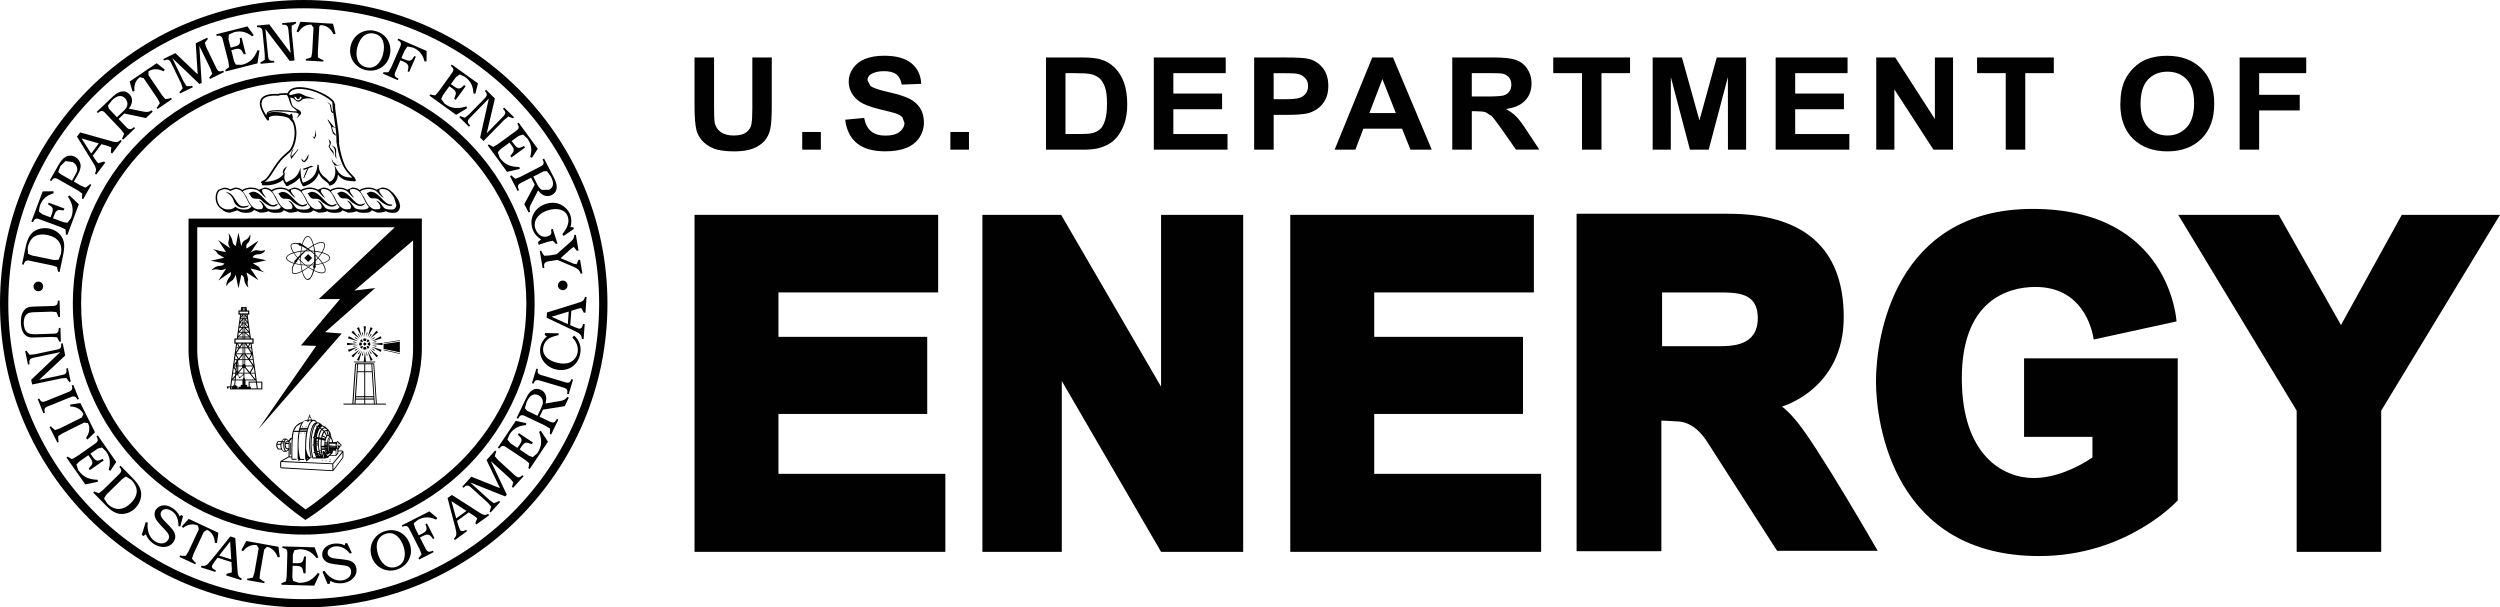 <svg id="Layer_1" data-name="Layer 1" xmlns="http://www.w3.org/2000/svg" viewBox="282.91 375.48 1354.18 329.03">   <defs>     <style>       .cls-1 {         fill:none;       }        .cls-2 {         fill: #010101;       }     </style>   </defs>   <g>     <path class="cls-1" d="M610.17,540.01c0,89.86-72.86,162.73-162.75,162.73s-162.74-72.87-162.74-162.73,72.86-162.73,162.74-162.73,162.75,72.85,162.75,162.73"></path>     <polygon class="cls-2" points="659.12 491.86 791.08 491.86 791.08 533.88 704.58 533.88 704.58 557.94 785.16 557.94 785.16 599.7 704.58 599.7 704.58 632.14 794.98 632.14 794.98 674.4 659.12 674.4 659.12 491.86"></polygon>     <polygon class="cls-2" points="815.05 491.86 857.7 491.86 911.83 584.93 911.83 491.86 956.31 491.86 956.31 674.4 911.83 674.4 858.06 581.87 858.06 674.4 815.05 674.4 815.05 491.86"></polygon>     <polygon class="cls-2" points="981.81 491.86 1113.76 491.86 1113.76 533.88 1027.29 533.88 1027.29 557.94 1107.87 557.94 1107.87 599.7 1027.29 599.7 1027.29 632.14 1117.69 632.14 1117.69 674.4 981.81 674.4 981.81 491.86"></polygon>     <polygon class="cls-2" points="1462.8 491.86 1517.24 491.86 1550.95 551.55 1583.89 491.86 1637.09 491.86 1572.74 597.92 1572.74 674.4 1526.95 674.4 1526.95 597.92 1462.8 491.86"></polygon>     <path class="cls-2" d="M1379.29,569.56v42.57h37.03v11.14s-15.38,11.15-31.79,11.15-38.96-12.12-38.96-54.05,24.59-49.46,39.94-49.46c28.5,0,31.47,28.48,31.47,28.48l44.89-9.81s-3.27-60.94-77.96-60.94-84.84,69.47-84.84,93.37,10.14,94.67,88.44,94.67c47.8,0,75.02-30.15,75.02-30.15v-76.97h-83.23Z"></path>     <path class="cls-2" d="M1213.18,563.01h-29.97v-29.11h30.82c9.71,0,21.03,0,21.03,13.77,0,15.34-13.89,15.34-21.88,15.34M1275.44,632.54c-13.63-21.98-17.94-27.5-22.22-32.16-2.51-2.74-5.05-4.7-5.05-4.7,0,0,33.44-9.32,33.44-48.38s-23.62-56.03-62.43-56.03h-82.27v182.79h45.92v-70.75s6.87.24,9.58.49c2.73.24,9.1,1.47,15.27,11.05,6.11,9.59,37.82,58.97,37.82,58.97h54.51s-14.44-24.97-24.58-41.28"></path>     <path class="cls-2" d="M659.12,406.61h10.58v27.12c0,4.29.11,7.08.38,8.34.46,2.06,1.53,3.71,3.24,4.94,1.72,1.25,4.04,1.87,7.04,1.87s5.29-.59,6.82-1.76c1.53-1.17,2.43-2.6,2.76-4.31.3-1.7.49-4.55.49-8.51v-27.69h10.53v26.29c0,5.98-.3,10.23-.87,12.74-.58,2.44-1.61,4.54-3.14,6.24-1.56,1.71-3.6,3.08-6.16,4.07-2.62,1-5.97,1.53-10.12,1.53-5.02,0-8.81-.57-11.4-1.66-2.59-1.11-4.61-2.54-6.14-4.3-1.5-1.77-2.51-3.61-2.97-5.53-.68-2.88-1.04-7.1-1.04-12.71v-26.67Z"></path>     <rect class="cls-2" x="717.45" y="446.96" width="10.09" height="9.59"></rect>     <path class="cls-2" d="M740.69,440.33l10.31-.98c.63,3.29,1.91,5.71,3.77,7.26,1.91,1.55,4.5,2.33,7.72,2.33,3.41,0,6-.69,7.74-2.06,1.72-1.39,2.59-3.01,2.59-4.83l-1.12-3.03c-.71-.81-1.96-1.57-3.79-2.17-1.26-.4-4.07-1.14-8.48-2.18-5.67-1.35-9.63-2.98-11.95-4.95-3.22-2.77-4.85-6.12-4.85-10.08,0-2.55.79-4.92,2.29-7.13,1.53-2.24,3.71-3.93,6.54-5.09,2.84-1.16,6.3-1.75,10.34-1.75,6.6,0,11.53,1.38,14.89,4.15,3.3,2.79,5.05,6.46,5.21,11.08l-10.55.4c-.46-2.6-1.45-4.43-2.92-5.58-1.5-1.12-3.76-1.69-6.74-1.69s-5.48.6-7.22,1.81c-1.12.78-1.66,1.82-1.66,3.11l1.55,3.04c1.34,1.08,4.58,2.21,9.74,3.36,5.12,1.16,8.94,2.35,11.4,3.59,2.45,1.23,4.39,2.93,5.81,5.09,1.36,2.15,2.07,4.79,2.07,7.96,0,2.86-.85,5.55-2.48,8.06-1.69,2.49-4.06,4.36-7.11,5.57-3.06,1.23-6.84,1.83-11.43,1.83-6.63,0-11.72-1.47-15.3-4.39-3.54-2.92-5.67-7.16-6.35-12.75"></path>     <rect class="cls-2" x="797.7" y="446.96" width="10.07" height="9.59"></rect>     <path class="cls-2" d="M860.05,415.11v32.97h7.93c3,0,5.13-.16,6.41-.46,1.74-.4,3.16-1.1,4.31-2.09,1.12-.97,2.04-2.56,2.75-4.8.74-2.24,1.09-5.26,1.09-9.14s-.36-6.81-1.09-8.86c-.71-2.05-1.69-3.65-2.97-4.83-1.31-1.14-2.95-1.91-4.93-2.31-1.47-.33-4.39-.48-8.73-.48h-4.77ZM849.49,406.61h19.36c4.39,0,7.72.33,9.98.95,3.08.88,5.73,2.41,7.94,4.63,2.15,2.19,3.84,4.86,4.99,8.07,1.15,3.19,1.74,7.13,1.74,11.79,0,4.1-.57,7.65-1.63,10.64-1.31,3.64-3.19,6.59-5.62,8.83-1.85,1.68-4.31,3.05-7.47,4-2.32.69-5.43,1.04-9.35,1.04h-19.94v-49.94Z"></path>     <polygon class="cls-2" points="907.9 456.54 907.9 406.61 946.85 406.61 946.85 415.1 918.48 415.1 918.48 426.15 944.88 426.15 944.88 434.65 918.48 434.65 918.48 448.08 947.82 448.08 947.82 456.54 907.9 456.54"></polygon>     <path class="cls-2" d="M972.81,415.11v14.11h5.83c4.14,0,6.96-.24,8.34-.78,1.39-.51,2.51-1.32,3.3-2.41.78-1.12,1.19-2.41,1.19-3.91,0-1.8-.53-3.31-1.69-4.48-1.11-1.16-2.53-1.91-4.25-2.19-1.25-.24-3.79-.33-7.61-.33h-5.12ZM962.25,456.56v-49.94h16.99c6.44,0,10.64.26,12.61.76,2.97.74,5.5,2.36,7.55,4.87,2.01,2.5,3.02,5.76,3.02,9.73,0,3.06-.56,5.66-1.74,7.72-1.17,2.1-2.68,3.75-4.48,4.93-1.8,1.19-3.62,1.96-5.51,2.36-2.5.46-6.18.71-10.96.71h-6.91v18.86h-10.56Z"></path>     <path class="cls-2" d="M1038.99,436.71l-7.28-18.41-7.04,18.41h14.31ZM1058.46,456.54h-11.54l-4.55-11.35h-20.97l-4.31,11.35h-11.24l20.37-49.94h11.24l21,49.94Z"></path>     <path class="cls-2" d="M1080.14,427.75h7.84c5.1,0,8.27-.21,9.55-.62,1.28-.4,2.24-1.1,2.95-2.1.76-1.01,1.08-2.26,1.08-3.74,0-1.69-.49-3.04-1.42-4.07-.96-1.04-2.27-1.69-3.97-1.96-.9-.11-3.47-.17-7.75-.17h-8.28v12.65ZM1069.56,456.54v-49.94h22.32c5.6,0,9.65.44,12.26,1.36,2.5.89,4.55,2.5,6.08,4.79,1.52,2.31,2.28,4.91,2.28,7.86,0,3.77-1.14,6.86-3.46,9.32-2.31,2.44-5.76,3.95-10.37,4.59,2.27,1.29,4.17,2.67,5.65,4.2,1.48,1.5,3.49,4.2,6,8.1l6.41,9.71h-12.65l-7.61-10.89c-2.73-3.85-4.6-6.3-5.59-7.3l-3.24-2.06c-1.1-.36-2.89-.55-5.34-.55h-2.15v20.81h-10.58Z"></path>     <polygon class="cls-2" points="1139.83 456.54 1139.83 415.1 1124.26 415.1 1124.26 406.61 1165.87 406.61 1165.87 415.1 1150.38 415.1 1150.38 456.54 1139.83 456.54"></polygon>     <polygon class="cls-2" points="1178.11 456.54 1178.11 406.61 1193.96 406.61 1203.45 440.69 1212.83 406.61 1228.73 406.61 1228.73 456.54 1218.89 456.54 1218.86 417.25 1208.47 456.54 1198.3 456.54 1187.96 417.25 1187.93 456.54 1178.11 456.54"></polygon>     <polygon class="cls-2" points="1244.74 456.54 1244.74 406.61 1283.68 406.61 1283.68 415.1 1255.31 415.1 1255.31 426.15 1281.71 426.15 1281.71 434.65 1255.31 434.65 1255.31 448.08 1284.65 448.08 1284.65 456.54 1244.74 456.54"></polygon>     <polygon class="cls-2" points="1299.22 456.54 1299.22 406.61 1309.5 406.61 1330.99 439.97 1330.99 406.61 1340.81 406.61 1340.81 456.54 1330.2 456.54 1309.05 423.94 1309.05 456.54 1299.22 456.54"></polygon>     <polygon class="cls-2" points="1369.36 456.54 1369.36 415.1 1353.84 415.1 1353.84 406.61 1395.4 406.61 1395.4 415.1 1379.94 415.1 1379.94 456.54 1369.36 456.54"></polygon>     <path class="cls-2" d="M1442.39,431.54c0,5.69,1.34,10,4.1,12.94,2.76,2.92,6.21,4.39,10.45,4.39s7.66-1.45,10.39-4.36c2.7-2.9,4.07-7.27,4.07-13.1s-1.34-10.03-3.99-12.87c-2.62-2.82-6.11-4.23-10.46-4.23s-7.86,1.41-10.55,4.29c-2.68,2.87-3.99,7.17-3.99,12.95M1431.45,431.89c0-5.11.79-9.39,2.38-12.84,1.2-2.56,2.83-4.85,4.9-6.87,2.07-2.03,4.31-3.53,6.76-4.53,3.24-1.31,7.04-1.96,11.31-1.96,7.7,0,13.92,2.31,18.53,6.89,4.63,4.55,6.97,10.9,6.97,19.07s-2.31,14.39-6.9,18.98c-4.64,4.55-10.78,6.84-18.49,6.84s-13.96-2.29-18.61-6.83c-4.58-4.54-6.87-10.77-6.87-18.75"></path>     <polygon class="cls-2" points="1496.06 456.54 1496.06 406.61 1532.13 406.61 1532.13 415.1 1506.63 415.1 1506.63 426.84 1528.61 426.84 1528.61 435.3 1506.63 435.3 1506.63 456.54 1496.06 456.54"></polygon>     <path class="cls-1" d="M571.26,540.01c0,68.38-55.44,123.81-123.83,123.81s-123.8-55.43-123.8-123.81,55.41-123.82,123.8-123.82,123.83,55.44,123.83,123.82"></path>     <path class="cls-1" d="M386.81,495.64v69.46c0,45.12,57.48,86.95,59.94,88.72l1.61,1.17,1.72-1.11c2.43-1.57,59.56-39.41,59.56-89.69v-68.58c-3.41,0-119.41.04-122.82.04"></path>     <path class="cls-1" d="M438.92,426.1l-.11.19h-.22c-3.73-.02-4.5.18-4.77.36l-.08.07-.43-.03c-1.77-.05-7.18-.28-8.87,2.77-.87,1.64-.54,4,1.07,7,.54,1.2,1.34,2.52,2.34,3.95l.27.08.16-.25-.05-.8.08-.55.03-.21.27-.11.57-.26c1.5-1.07,7.77-.55,10.36.85l2.21,2.62c.74,1.59,1.09,3.49,1.09,5.55,0,4.39-1.64,8.57-3.11,9.94l-1.72,1.55c-2.21,1.9-3.63,3.16-6.71,7.89l-.65,1c-2.81,4.38-3.33,5.18-5.95,6.33l-.14.24.22.27h.76l-.41.65-.11.08.24.25c4.5.2,8.18-.79,10.69-2.89l.38-.31.74,1.81,1.12,1.77.33.02,1.64-.87c1.74-.84,3.38-1.76,4.72-3.6l.46-.69.14.84c.27,1.45.65,2.59,1.17,3.4h-.08l.57,1.02.27.08c2.92-1,6.41-2.67,7.83-6.98l.27-.78.54,1.04c.93,2.18,2.62,3.4,3.71,4.21l1.07.85-.08-.02.3.3.3.5.14.38.22.05c3.08-.82,3.73-3.89,3.84-5.63l.08-.93.57.75c2.32,3.07,5.04,3.24,7.69,3.4l1.17.1.25-.15h.03l-.11-.37-.33-.3-.03-.05.03-.23-.19-.38-2.56-2.73c-.63-.66-1.58-1.69-2.62-3.65-1.47-3.06-2.56-7.16-3.33-12.13v-1.15c0-3.65-.68-8.09-1.28-12.01-.46-3-.9-5.71-.9-7.29l.05-.78-.41-.88c-.25-1.84-7.5-6.64-14.89-7.88-5.4-.91-8.61-.02-9.87,2.74"></path>     <path class="cls-1" d="M487.05,478.5l-.19.14-.22-.12c-1.09-.74-2.51-1.1-4.31-1.1-1.69,0-3.49.64-4.42,1.26l-.22.18-.19-.21c-1.07-.84-2.21-1.23-3.63-1.23l-2.7,1.09-.22.14-.19-.12c-1.12-.74-2.54-1.1-4.36-1.1-1.64,0-3.46.64-4.39,1.26l-.22.15-.22-.19c-1.04-.84-2.21-1.23-3.57-1.23l-2.76,1.09-.19.14-.16-.12c-1.15-.74-2.56-1.1-4.36-1.1-1.66,0-3.49.64-4.42,1.26l-.22.15-.19-.19c-1.06-.84-2.24-1.23-3.6-1.23l-2.75,1.09-.19.14-.19-.12c-1.12-.74-2.54-1.1-4.34-1.1-1.66,0-3.49.64-4.42,1.26l-.24.15-.16-.19c-1.04-.84-2.21-1.23-3.6-1.23l-2.73,1.09-.22.14-.22-.12c-1.09-.74-2.51-1.1-4.31-1.1s-3.46.64-4.36,1.23l-.22.17-.22-.19c-1.01-.82-2.18-1.21-3.57-1.21l-2.51.88-.19.14-.22-.11c-.85-.53-1.88-.82-3.22-.86l-2.75,1.02c-.9.9-1.42,2.29-1.42,4,0,2.56,1.01,4.66,2.92,5.88,1.23,1.29,2.86,1.97,4.58,1.97l3.76-1.17.22-.18.22.14c1.15.78,2.24,1.26,4.28,1.28,2.7.05,3.6-.69,4.23-1.42l.25-.24.27.23,2.87,1.31c1.34.1,3.52-.16,4.47-.72l.19-.11.19.12c1.04.71,2.4.83,4.09.83,2.57.03,3.14-.45,3.76-1.24l.22-.28.27.23,2.67,1.17c1.36.1,3.54-.16,4.5-.72l.19-.11.19.12c1.06.71,2.4.83,4.09.83,2.56.03,3.16-.47,3.76-1.24l.19-.28.3.23,2.7,1.17c1.34.1,3.52-.16,4.47-.72l.19-.11.19.12c1.06.71,2.4.83,4.09.83,2.56.03,3.11-.45,3.76-1.24l.22-.28.27.23,2.7,1.17c1.34.1,3.52-.16,4.5-.72l.16-.11.19.12c1.01.71,2.37.83,4.09.83,2.57.03,3.14-.47,3.76-1.24l.22-.28.27.23,2.67,1.17c1.36.1,3.54-.16,4.5-.72l.19-.11.19.12c1.04.69,2.4.83,4.09.83,2.1.03,2.7-1.36,3.03-2.57.33-1.38-.65-3.65-1.28-4.55l-.57-.79-2.78-3.05c-1.34-1.41-2.84-2.02-4.8-2.02l-2.73,1.09"></path>     <path class="cls-1" d="M441.35,433.3c-1.8-3.69-1.45-4.07-2.59-7.21l-.08.2h-.25c-3.73-.04-4.5.18-4.74.34l-.14.07h-.41c-1.8-.07-7.14-.31-8.86,2.74-.87,1.65-.52,4.01,1.07,7,.57,1.21,1.34,2.54,2.34,3.97l.27.08.19-.26-.06-.81.08-.53.03-.21.24-.11.57-.26c1.53-1.07,8.89-.4,11.48,1,3.3,1.58,7.91-2.65.85-6.01"></path>     <polyline class="cls-1" points="446.5 428.25 444.38 430.03 442.19 428.25 444.38 426.49 446.5 428.25"></polyline>     <path class="cls-2" d="M447.43,700.02c-88.24,0-160.02-71.79-160.02-160.02s71.77-160.03,160.02-160.03,160.02,71.77,160.02,160.03-71.77,160.02-160.02,160.02M447.43,375.48c-90.83,0-164.52,73.66-164.52,164.52s73.68,164.51,164.52,164.51,164.52-73.67,164.52-164.51-73.66-164.52-164.52-164.52"></path>     <path class="cls-2" d="M447.43,660.57c-66.46,0-120.58-54.1-120.58-120.58s54.13-120.59,120.58-120.59,120.59,54.09,120.59,120.59-54.1,120.58-120.59,120.58M447.43,414.94c-69.07,0-125.06,55.99-125.06,125.05s55.98,125.06,125.06,125.06,125.06-55.99,125.06-125.06-55.98-125.05-125.06-125.05"></path>     <polyline class="cls-2" points="440.42 615.23 440.37 615.23 440.15 615.44 440.15 621.59 440.37 621.8 440.42 621.8 440.64 621.59 440.64 615.44 440.42 615.23"></polyline>     <path class="cls-2" d="M434.81,616.41l.05.97.22,1.09h-1.25l-.58-.9-.19-1.16h1.75ZM433.71,614.83h1.36l-.22,1.04h-1.75l.6-1.04M435.4,615.66h1.01l-.05.86c0,2.21.85,3.16.85,3.16h-.74c-.22,0-1.14-.83-1.14-2.92l.08-1.1M435.59,614.83h1.01l-.08.34h-1.01l.08-.34ZM436.39,613.67l.79-.08-.25.36-.14.37h-.98l.57-.64M438.08,613.56l.9.97-.96-.02c-.19,0-.87.38-.87,2.16s.76,1.99.95,1.99h.88l-.88,1.01c-.41,0-1.23-1.04-1.23-3s.73-3.12,1.2-3.12M439.27,615.05v.38h-1.47l.33-.38h1.14ZM438.1,618.21l-.46-1.5.06-.76h1.58v2.26h-1.17ZM439.33,623.23h1.44l.03.79.24.52h2.48l.03-.55h-2.29v-5.47c0-5.78.71-9.08.71-9.08h2.7s-.54,2.08-.54,6.67v7.96l.43.52v.74l.87-.72h2.24v-.53h-1.99s-1.07-1.86-1.07-7.96c0-3.73.6-6.71.6-6.71h3.6s-.65,2.33-.65,9.33c0,5.66.11,5.71.11,5.71h.46v1.11l2.62-2.12.41-.12s-.9-3.11-.9-6.83c0-9.53,2.84-11.5,2.84-11.5,0,0-2.46,2.97-2.54,10.48-.08,4.99,1.01,8.36,1.01,8.36h6.52l1.99-.4.71-1.01v.02h3.46l.24-.12,1.07-1.29v-1.05h2.23l-5.34,6.48-27.24-1.24,3.52-1.98ZM439.79,614.52l1.17-1.45s-.19,1.59-.19,9.65h-.98v-8.21ZM443.53,606.46l2.62-1.76s-.41.65-.85,2.01c-.41,1.3-.57,2.11-.57,2.11h-2.56l1.36-2.36M448.41,603.4h1.01l-.03.57.49.12.19-.38.3-.35h1.12l-1.2,1.59-.9,2.29h-3.71c.82-2.66,1.85-3.84,2.73-3.84M450.29,601.16l.49.87.39-.3.11.57v.52l-.52-.11-.52.19h-.27l.33-1.74M450.84,600.35l.16.65-.16.68-.19-.68.19-.65M445.52,608.01l.05-.24h3.74l-.08.29-3.71-.05ZM449.09,608.57l-.08.31h-3.71l.08-.31h3.71ZM449.67,623.83l-.25.24-.24-.24.24-.26.25.26M452.91,603.4l1.47.89c-3.27,0-4.01,8.25-4.01,12.92,0,2.57.85,6.04.85,6.04,0,0-.79.11-1.47-1.16-.65-1.26-1.06-3.57-1.06-3.59,0-12.42,2.89-15.1,4.23-15.1M455.04,604.78l.87.26-1.12,1.17-.35-.16-.27.08-.03.05.11.3.27.15c-.57,1.04-1.23,2.67-1.58,5.22h-.03l-.54.54.46.52-.14,2.82v.53h-.33l-.22.21v.07l.22.23h.35c.05,1.51.22,2.7.44,3.57l-.3.05-.16.24v.05l.24.19.33-.07c.44,1.48.88,2.48.88,2.48h-1.56s-.92-3.05-.92-6.91c0-8.66,2.53-11.6,3.38-11.6M455.2,606.97l.24-.27.25.27-.25.24-.24-.24M456.89,608.01c-.65.77-1.31,2.08-1.61,4.29l-.76-.14c.33-2.15.98-3.63,1.61-4.55l.76.4ZM457.44,606.4l1.09.5-1.28.71-.79-.45.98-.75M460.14,608.14l-1.61.61-.9-.74,1.09-.59,1.42.72M460.98,609.38l.08,1.83-.24-.1v-.11l-.57-2.17.74.55M461.25,612.06l-.79,1.19-.35,1.84h-.95c0-1.46,1.01-3.57,1.34-3.57l.76.54M461.53,612.35l.22.12s-1.04,1.14-1.04,4.01c0,3.14.93,4.05.93,4.05,0,0-1.15-.65-1.15-4.07s1.04-4.12,1.04-4.12M461.88,611.94l-.3-.3-.05-1.15.35,1.45M462.1,612.78l.41,1.01.27,1.19h-1.5c0-1.42.82-2.2.82-2.2M464.75,615.83l-.08.65.05.3-3.44-.27.11-.71,3.35.03ZM461.47,617.18l-.16-.33,3.41-.05.03.38h-3.27ZM461.66,617.71h3.19v.08h-3.19v-.08ZM462.92,621.13l.27-.79.03-.75h1.55v2.47h-3.05l1.2-.93ZM457.22,621.69l.08.24-.63.18-.08-.27.63-.14ZM456.98,620.88l.13.41-.65.14-.11-.42.63-.14ZM456.07,620.02l.71-.19.11.63-.68.15-.14-.59M456.05,621.97l.11.24-.46.14-.14-.26.49-.12ZM455.8,621.13l.11.43-.54.14-.16-.43.6-.14ZM456.7,613.68h0l-.16,3.21.16,2.53-.71.19c-.22-1.05-.41-2.69-.41-3.94l.11-2.17,1.01.19ZM456.86,612.57l-1.01-.18c.3-1.88.85-3.19,1.45-3.98l.87.72c-.68.85-1.07,2.12-1.31,3.45M458.55,616.41v.52h-1.53v-.03l.19-3.09,1.53.26-.19,2.35M457.11,618.01l-.05-.3h1.55l.03.3h-1.53ZM458.69,618.47l.05.29h-1.58l-.03-.29h1.55ZM459.05,612.99l-1.64-.28.19-.81,1.56.85-.11.24M459.1,615.57h1.01v.21h-1.01v-.21ZM459.05,616.33h1.01v.22h-1.01v-.22ZM460.03,621.02l-.6-1.19-.22-1.35.11.02.16.97.54,1.54M459.1,617.63h1.01v.17h-1.01v-.17ZM458.94,609.21l.77-.4.6,2.25-.33.19-1.04-2.05ZM459.65,611.72h0s-.3.52-.3.52l-1.61-.89.79-1.73,1.12,2.1ZM455.56,620.16l.14.59-.63.14-.16-.53.65-.19ZM454.85,619.92c-.22-.79-.38-1.84-.44-3.14h.71l.38,2.96-.65.17ZM454.6,621.93l.27.22-.27.27-.24-.27.24-.22M455.09,616.28h-.74v-.48h.71l.03.48M454.36,614.26l.05-1,.74.15-.06.85h-.74ZM455.09,614.75l-.03.56h-.71v-.56h.74ZM454.08,620.02l.27.29-.27.24-.24-.24.24-.29M453.78,616.52l-.27.27-.25-.27.25-.24.27.24M453.73,612.75l-.27-.27.27-.23.22.23-.22.27M457.95,621.38c.33,1.26.57,1.92.57,1.92h-.33s-.65-1.86-.98-4.07h1.58c.35,1.61.92,2.5,1.44,2.5l1.28-.76.22.07.35-.12-1.66,1.64-1.88-2.66h-.9l.3,1.48M465.07,618.47l.6.43v1.98l-.6.67v-3.08ZM465.81,614.87l.24.18.03.45,1.5,1.1-.08.24h-1.28l-.19-1.01-.35,1.23.49,1.06-.27.31-.73-1.71.65-1.86M468.45,623.18l-4.91,6.59-.14-2.96,5.04-6.07v2.44ZM435.21,628.59v-2.86l27.7,1.19.11,3.3-27.81-1.62ZM433.82,618.97h1.39l1.28,1.2h1.58l1.15-.9v3.42l-4.26,2.46-.3.65v2.85l.6.5,27.79,1.53.57-.31,5.21-6.94.11-.53v-2.88l-.6-.5h-2.15v-.62l.33-.26.22-.59,1.31-1.48-1.36-1.42-.87-.78-.77.57h-1.72l-.33-1.37-.57-1.24-.54-2.46-.98-1.59-1.61-1.57-1.8-.83-.63-.74-.49-.34-.87-.5h-.55l-1.61-1.43h-1.56l-1.14-3.08-1.2,3.14h-.95l-1.94,1.17s-1.8.46-3.11,1.74c-1.96,1.91-2.45,5.06-2.45,6.64l-1.04.55-.65,1.04-1.28-1h-1.47l-1.34,1.34h-1.61c-.3,0-1.09.79-1.09,2.22s.87,2.36,1.31,2.36"></path>     <polyline class="cls-2" points="445.93 609.85 445.68 610.1 445.93 610.37 446.2 610.1 445.93 609.85"></polyline>     <polyline class="cls-2" points="448.14 610.06 447.87 609.8 447.62 610.06 447.87 610.32 448.14 610.06"></polyline>     <polyline class="cls-2" points="448.71 606.85 448.99 606.58 448.71 606.36 448.46 606.58 448.71 606.85"></polyline>     <polyline class="cls-2" points="446.72 606.91 446.96 606.64 446.72 606.39 446.45 606.64 446.72 606.91"></polyline>     <polyline class="cls-2" points="462.4 625.5 461.55 625.31 460.71 625.5 461.55 625.64 462.4 625.5"></polyline>     <polyline class="cls-2" points="461.77 624.76 462.18 624.58 461.77 624.43 461.31 624.58 461.77 624.76"></polyline>     <polyline class="cls-2" points="459.48 625.35 459.86 625.19 459.48 625.02 459.05 625.19 459.48 625.35"></polyline>     <polyline class="cls-2" points="457.49 625.16 457.93 625.02 457.49 624.84 457.06 625.02 457.49 625.16"></polyline>     <path class="cls-2" d="M424.44,585.86h-1.91l-.41-3.12h2.32v3.12ZM418.82,585.86v-.75l-.16-.15h-.52v-2.22h3.41l.44,3.12h-3.16ZM417.57,584.96h-.79v-.81l-.16-.19h-.73v-2.43h5.48l.08.66h-3.87v2.77ZM415.28,579.9v-2.08h2.78l2.65,3.24h-4.96l-.46-1.16ZM414.76,572.77v-2.24h.55v2.24l-.25-.04-.3.04M414.82,577.37h-2.57l2.26-2.67.3.11v2.56ZM414.82,577.97l-1.58,1.54-1.12.03-.16-1.72h2.87v.15ZM414.82,579.9l-.49,1.16h-3.76l.19-1.91.65-.79,1.2,2.07,1.91-1.67.3-.16v1.31ZM414.22,583.95h-.73l-.19.19v.81h-1.06l-.16.15v.75h-.46v-1.19h-.71v-.5h-.6l.22-2.64h3.71v2.43ZM408.73,580.65l.41-2.82h1.18l-.08,1.08-1.5,1.74ZM410.04,581.06h-.96l1.07-1.24-.11,1.24ZM409.77,584.16h-.57v.5h-.68v.1h-.35l.46-3.24h1.39l-.25,2.64ZM408.52,585.86h-.49l.05-.54h.44v.54ZM409.55,574.7l.9,1.55-.08,1.13h-1.17l.35-2.67ZM410.67,573.94l-.14,1.35-.76-1.35h.9ZM410.81,572.37l-.11,1.12h-.76l.88-1.12ZM410.12,570.53h.85l-.08.82-1.04,1.33.27-2.15ZM411.24,573.49l.14-1.86.03-.04.08,1.33v.56h-.25ZM411,576.06l.19-2.12h.27l-.05,2.82-.41-.71ZM410.89,577.37v-.38l.22.38h-.22ZM411.19,577.82l-.38.4.03-.4h.35ZM410.51,567.9l1.28,2.16h-1.58l.3-2.16ZM411.02,564.11h1.06l-1.31,1.99.25-1.99ZM413.1,563.65l1.2-1.81v1.81h-1.2ZM411.9,561.65h1.83l-1.09,1.62-.73-1.62ZM412.2,563.65h-1.12l.3-1.91.82,1.91ZM410.89,566.92l1.91-2.81h1.5v2.81h-3.41ZM412.58,570.07l1.72-2.21v2.21h-1.72ZM410.86,567.39h3.08l-1.74,2.27-1.34-2.27ZM414.16,574.34l-2.21,2.57.08-2.96h1.96l.16.4M414.02,573.49h-1.99l.03-.88-.22-1.58.38-.51h2.07v2.48l-.27.48M410.51,559.44h9.11v1.55h-9.11v-1.55ZM411.84,558.26h2.45v.53h-2.54l.08-.53ZM414.3,556.04v1.74h-2.1l2.1-1.74ZM412.2,555.7h1.83l-2.07,1.76.25-1.76ZM414.3,553.46v1.76h-1.61l1.61-1.76ZM412.58,553.05h1.47l-1.77,1.95.3-1.95ZM414.3,551.15v1.44h-1.14l1.14-1.44ZM412.88,550.67h1.25l-1.5,1.81.25-1.81ZM413.37,547.05l.19-1.14h.57l-.76,1.14ZM413.37,547.87l.93-1.39v1.39h-.93ZM413.04,549.7l.19-1.36h.87l-1.06,1.36ZM414.3,548.81v1.39h-1.06l1.06-1.39ZM414.76,545.91h.55v1.98h-.55v-1.98ZM414.76,548.34h.55v1.86h-.55v-1.86ZM414.76,550.67h.55v1.92h-.55v-1.92ZM414.76,553.05h.55v2.15h-.55v-2.15ZM415.31,558.79h-.55v-.53h.55v.53ZM414.76,555.7h.55v2.09h-.55v-2.09ZM412.72,544.31h4.55v.94h-4.55v-.94ZM414.3,543.18v.46h-.3l.3-.46ZM414.02,542.39h.24l-.33.45.08-.45ZM414.76,542.43l.06-.04h.35l.14.21v1.05h-.55v-1.22ZM415.74,543.33l.22.32h-.22v-.32ZM415.74,542.39h.22l.08.47-.3-.43v-.04ZM417.1,550.67l.25,1.8-1.45-1.8h1.2ZM415.74,552.58v-1.36l1.12,1.36h-1.12ZM417.71,554.98l-1.75-1.93h1.47l.27,1.93ZM415.74,555.22v-1.69l1.58,1.69h-1.58ZM418.06,557.46l-2.07-1.76h1.8l.27,1.76ZM415.74,557.78v-1.7l2.04,1.7h-2.04ZM416.78,550.2h-1.04v-1.31l1.04,1.31ZM416.78,548.34l.19,1.36-1.06-1.36h.87ZM415.88,545.91h.57l.14,1.1-.71-1.1ZM416.59,547.87h-.85v-1.29l.85,1.29ZM418.22,558.79h-2.48v-.53h2.4l.08.53ZM419.26,566.33l-1.34-2.22h1.07l.27,2.22ZM419.78,570.07h-1.66l1.34-2.41.33,2.41ZM420.21,573.1l-1.85-2.57h1.53l.33,2.57ZM415.96,574.34l.11-.4h3.87l-1.72,3.16-2.26-2.76ZM417.65,570.53l2.1,2.96h-3.71l-.3-.48v-2.48h1.91ZM417.32,570.07h-1.58v-2.15l1.58,2.15ZM418.99,567.39l-1.26,2.25-1.66-2.25h2.92ZM417.21,564.11l1.72,2.81h-3.19v-2.81h1.47ZM416.94,563.65h-1.2v-1.86l1.2,1.86ZM418.5,561.65h.13l.27,2h-1.25l-.03-.02.88-1.98ZM417.29,563.1l-.9-1.45h1.53l-.63,1.45ZM415.55,574.72l2.13,2.66h-2.4v-2.56l.27-.1M415.31,570.07h-.55v-2.67h.55v2.67ZM414.76,561.65h.55v2h-.55v-2ZM415.31,566.92h-.55v-2.81h.55v2.81ZM420.82,577.37h-2.1l1.66-3.04.44,3.04ZM421.28,580.92l-2.54-3.1h2.13l.41,3.1ZM424.99,586.32h.03v-4.13h-2.97l-2.86-20.53h.98l.11-.11v-2.64l-.11-.11h-1.34l-.11-.79-.03-.02-1.66-12.07h.79l.11-.12v-2.02l-.11-.12h-1.12l-.25-1.84h-2.89l-.27,1.84h-1.12l-.11.12v2.02l.11.12h.82l-1.69,12.09h-.03.03l-.11.79h-1.2l-.14.11v2.64l.14.11h.79l-3.16,23.11h-1.8v1.19h.79v-.64h.93l-.16,1.07h17.62v-.07Z"></path>     <path class="cls-2" d="M441.92,512.62l1.99,2.55-.79.91-.85.82.16.6-.27.43c-2.43-.72-3.82-1.77-3.82-2.73s1.31-1.88,3.57-2.6M441.02,507.86l1.99-.39,1.5.43.79.81.41-.11.52.19-.44,2.62c-1.36.17-2.67.43-3.73.74-1.23-1.96-1.64-3.59-1.04-4.29M446.53,508.93l2.67,1.46-.54.49-.49.33-2.02.17.38-2.44M449.64,503.72c1.04,0,2.1,1.68,2.86,4.46l-2.73,1.8-2.97-2.07c.73-2.65,1.85-4.19,2.84-4.19M452.86,509.83l.19,1.48-1.74-.11-1.17-.95,2.45-1.65.27,1.24M458.2,507.39c.65.68.33,2.44-.98,4.66-1.06-.3-2.32-.52-3.63-.68l-.52-2.54-.14-.46c2.57-1.41,4.58-1.76,5.26-.98M461.31,515.22c0,.93-1.28,1.93-3.55,2.67l-2.26-2.81,1.88-2.57c2.46.72,3.93,1.72,3.93,2.7M453.81,513.36l-.16-1.58c1.25.17,2.37.37,3.35.62l-1.72,2.47-1.47-1.5M453.84,513.96l1.2,1.17-1.09,1.23-.11-2.4M453.95,516.86l1.31-1.45,2.1,2.62c-1.01.28-2.18.5-3.46.68l.05-1.85M458.61,522.65c-.65.79-2.78.56-5.51-.75l.3-1.09.65-.86-.22-.57.05-.36c1.31-.17,2.56-.4,3.63-.73,1.28,2.03,1.69,3.64,1.09,4.36M451.82,511.63l1.25.09.06,1.01-.69-.59-.41-.33-.22-.19M448.9,511.17l.3-.22.38-.31.82.53h-1.5M445.99,513.06l.11-1.29,1.53-.12-1.63,1.41M452.39,517.94l-1.09.95-1.45.05-1.47-.05-1.01-.8-1.42-1.29-.03-1.54v-1.15l2.54-2.54h1.37s1.17,0,1.17,0l.95.69.22.16.96.86c.05,1.5-.03,2.91-.08,4.03l-.65.62M452.88,518.82l-1.06.06.76-.68.41-.38-.11,1M452.86,519.15l-.46.79.41.72-.22.95-2.37-1.42,1.23-.98,1.42-.11v.04ZM450.95,525.85l-1.31.85c-1.01,0-2.13-1.52-2.87-4.21l3.14-2.07,2.59,1.54c-.33,1.29-.87,2.95-1.56,3.89M448.82,519.25h1.01l1.06-.03-.98.78-1.09-.75M446.12,519.06l2.19.16,1.36.98-2.97,1.91-.57-3.05M445.99,517.27l1.23,1.1.65.5-1.77-.15-.11-1.46M444.1,514.93l-1.83-2.41c1.01-.28,2.15-.52,3.49-.69l-.13,1.57-1.53,1.54M445.63,516.5l-.93-.9.9-1.08-.03.72.06,1.26M443.91,516.73l.6-.89,1.12,1.1.13,1.76-3-.61.19-.25.08.03.9-.81-.03-.33M441.43,523.07l.03-2.57,1.09-2.09,3.24.62.57,3.24c-2.37,1.26-4.26,1.51-4.94.79M442,518.27l-1.01,2.29.14,2.78c.85.94,2.89.59,5.34-.69.73,2.74,1.88,4.48,3.16,4.48,1.17,0,2.18-1.42,2.94-3.65l.44-1.26c2.75,1.38,5.07,1.72,5.91.67.77-.88.3-2.66-1.01-4.74,2.32-.72,3.79-1.77,3.79-2.93,0-1.23-1.61-2.34-4.12-3.07,1.34-2.25,1.75-4.13.93-5.03-.93-.98-3.05-.56-5.67.88-.77-2.84-1.88-4.67-3.22-4.67s-2.38,1.72-3.14,4.41l-.44-.27-.76-.52-.63.29-2.1-.23-1.85.61c-.76.9-.33,2.62.98,4.65-2.32.74-3.76,1.8-3.76,2.95s1.56,2.3,4.07,3.05"></path>     <polyline class="cls-2" points="449.83 513.12 447.68 515.23 449.83 517.36 451.95 515.23 449.83 513.12"></polyline>     <path class="cls-2" d="M408.57,527.45c1.55-1.05,1.96-3.33,1.96-3.33l1.55,7.58,1.53-7.34c.52.32,1.39.58,1.61,2.53.19,2.37,1.58,4,2.26,4.26-.57-1.58-.57-2.85-.14-4.26l-.87-3.83,6.43,4.21-4.34-6.36,3.11.71,4.64,1.43c-1.56-.74-2.59-1.65-3.08-2.98l-3.38-2,7.34-1.6-7.47-1.56s.52-1.61,3.05-1.68c2.51-.07,3.63-1.64,3.82-2.38-1.55.65-2.51.64-4.23.21-1.69-.44-3.74,1.33-3.74,1.33l4.34-6.59-6.49,4.34s-.63-1.93.65-2.98c1.31-1.06,1.64-3.98,1.28-4.67-.63,1.57-1.17,2.37-2.86,3.14-1.66.79-1.94,3.35-1.94,3.35l-1.53-7.56-1.5,7.36c-.82-.59-1.58-1.15-1.69-2.53-.14-1.39-1.53-4.02-2.26-4.28.6,1.58.52,2.57.06,4.26-.44,1.69.63,3.43,1.15,3.88l-6.68-4.57,4.2,6.48-2.84-.5-4.69-1.19c1.55.62,2.37,1.38,3.19,2.81l3.35,1.95-7.31,1.58,7.45,1.54c-.79.74-.68,1.2-2.67,1.28-1.96.07-4.01,1.61-4.23,2.34,1.56-.63,2.84-.55,4.26-.15,1.39.41,3.6-.76,3.6-.76l-4.28,6.52,6.71-4.63s.54,1.41-.87,3.07c-1.39,1.7-1.75,3.97-1.39,4.65.71-1.52,1.31-2.06,2.95-3.07"></path>     <path class="cls-2" d="M475.76,572.78h.6l-1.42,21.31h-.6l1.42-21.31ZM480.21,577.1v12.98h-4.45l.85-13,3.6.02ZM476.88,572.8h3.33v3.78h-3.6l.27-3.78ZM480.73,591.94l4.55-.02.14,2.17h-4.69v-2.15ZM480.73,590.66h4.47l.03.71h-4.5v-.71ZM480.73,577.1l3.57-.02.87,13h-4.45v-12.98ZM480.73,572.81h3.33s.22,3.77.22,3.77h-3.54v-3.77ZM485.14,572.81l1.39,21.29h-.6l-1.39-21.29h.6ZM480.21,591.37h-4.55l.08-.71h4.47v.71ZM480.21,594.09h-4.75l.17-2.17,4.58.02v2.15ZM468.97,594.63h22.96v-.53h-4.91l-1.39-21.49-.46-.37h-9.44l-.49.33-1.47,21.53h-4.77l-.03.53"></path>     <polyline class="cls-2" points="474.84 571.82 486.02 571.82 486.29 571.58 486.02 571.34 481.11 571.34 480.59 565.69 479.93 571.34 474.84 571.34 474.59 571.58 474.84 571.82"></polyline>     <polygon class="cls-2" points="481.11 552.25 480.51 552.22 479.91 552.25 480.45 557.96 481.11 552.25"></polygon>     <polygon class="cls-2" points="476.66 561.86 470.91 561.22 470.88 561.8 470.91 562.44 476.66 561.86"></polygon>     <polygon class="cls-2" points="490.08 562.43 490.16 561.82 490.08 561.2 484.35 561.79 490.08 562.43"></polygon>     <polygon class="cls-2" points="474.18 554.6 473.28 555.46 477.75 559.13 474.18 554.6"></polygon>     <polyline class="cls-2" points="487.73 568.18 483.29 564.52 486.89 569.04 487.73 568.18"></polyline>     <polygon class="cls-2" points="487.71 555.46 486.86 554.6 483.18 559.05 487.71 555.46"></polygon>     <polygon class="cls-2" points="477.84 564.6 473.28 568.18 474.18 569.04 477.84 564.6"></polygon>     <polygon class="cls-2" points="477.4 552.72 476.25 553.19 478.98 558.3 477.4 552.72"></polygon>     <polygon class="cls-2" points="483.61 570.92 484.76 570.45 482.01 565.36 483.61 570.92"></polygon>     <polygon class="cls-2" points="484.76 553.2 483.61 552.72 482.01 558.29 484.76 553.2"></polygon>     <polyline class="cls-2" points="477.4 570.92 478.98 565.36 476.25 570.45 477.4 570.92"></polyline>     <polygon class="cls-2" points="471.89 557.6 471.4 558.74 476.93 560.41 471.89 557.6"></polygon>     <polyline class="cls-2" points="489.61 564.94 484.11 563.24 489.15 566.08 489.61 564.94"></polyline>     <polygon class="cls-2" points="489.61 558.74 489.15 557.6 484.11 560.4 489.61 558.74"></polygon>     <polyline class="cls-2" points="471.89 566.08 476.93 563.24 471.4 564.94 471.89 566.08"></polyline>     <polygon class="cls-2" points="479.5 555.58 478.95 555.67 479.69 558.06 479.5 555.58"></polygon>     <polygon class="cls-2" points="481.54 568.08 482.03 567.98 481.3 565.61 481.54 568.08"></polygon>     <polygon class="cls-2" points="474.26 562.84 474.35 563.36 476.74 562.63 474.26 562.84"></polygon>     <polyline class="cls-2" points="486.67 560.3 484.3 561.03 486.78 560.8 486.67 560.3"></polyline>     <polyline class="cls-2" points="475.05 558.56 477.26 559.72 475.38 558.11 475.05 558.56"></polyline>     <polygon class="cls-2" points="483.72 563.94 485.64 565.56 485.93 565.1 483.72 563.94"></polygon>     <polyline class="cls-2" points="483.78 556.39 482.61 558.61 484.22 556.69 483.78 556.39"></polyline>     <polygon class="cls-2" points="476.77 566.97 477.23 567.29 478.41 565.08 476.77 566.97"></polygon>     <polyline class="cls-2" points="476.74 556.7 478.35 558.65 477.18 556.42 476.74 556.7"></polyline>     <polygon class="cls-2" points="483.81 567.23 484.3 566.93 482.69 564.99 483.81 567.23"></polygon>     <polyline class="cls-2" points="481.54 555.58 481.3 558.06 482.03 555.67 481.54 555.58"></polyline>     <polyline class="cls-2" points="479.5 568.08 479.69 565.61 478.95 567.98 479.5 568.08"></polyline>     <polygon class="cls-2" points="476.74 561.13 474.35 560.37 474.26 560.91 476.74 561.13"></polygon>     <polygon class="cls-2" points="484.3 562.51 486.67 563.29 486.78 562.77 484.3 562.51"></polygon>     <polyline class="cls-2" points="485.64 558.11 483.72 559.73 485.93 558.55 485.64 558.11"></polyline>     <polygon class="cls-2" points="477.26 563.94 475.05 565.1 475.38 565.56 477.26 563.94"></polygon>     <polyline class="cls-2" points="480.51 562.82 481.49 561.8 480.51 560.85 479.53 561.8 480.51 562.82"></polyline>     <polyline class="cls-2" points="480.54 563.49 479.91 563.37 479.58 564.64 480.48 564.91 481.46 564.6 481.14 563.39 480.54 563.49"></polyline>     <polyline class="cls-2" points="480.54 560.15 481.14 560.29 481.43 559.05 480.48 558.77 479.58 559.01 479.91 560.3 480.54 560.15"></polyline>     <polyline class="cls-2" points="483.56 561.86 483.29 560.92 482.06 561.2 482.2 561.82 482.06 562.43 483.32 562.76 483.56 561.86"></polyline>     <polyline class="cls-2" points="477.42 561.86 477.7 562.76 478.95 562.43 478.84 561.82 478.95 561.2 477.75 560.92 477.42 561.86"></polyline>     <polyline class="cls-2" points="481.63 563.08 481.54 563.15 482.06 564.42 482.64 564.04 483.07 563.36 481.84 562.82 481.63 563.08"></polyline>     <polyline class="cls-2" points="479.39 560.56 479.47 560.5 478.95 559.24 478.35 559.61 477.94 560.3 479.17 560.84 479.39 560.56"></polyline>     <polygon class="cls-2" points="481.54 560.51 481.79 560.7 481.87 560.82 483.1 560.3 482.72 559.69 482.01 559.28 481.54 560.51"></polygon>     <polyline class="cls-2" points="479.17 562.84 477.92 563.36 478.3 563.97 479.01 564.39 479.5 563.15 479.25 562.95 479.17 562.84"></polyline>     <polygon class="cls-2" points="499.49 560.55 490.68 561.82 490.68 564.48 499.49 566.34 499.49 560.55"></polygon>     <polygon class="cls-2" points="499.49 559.73 490.68 561.13 490.68 561.46 499.49 560.05 499.49 559.73"></polygon>     <polygon class="cls-2" points="499.49 566.91 490.68 564.83 490.68 565.17 499.49 567.23 499.49 566.91"></polygon>     <path class="cls-2" d="M389.75,498.58h107.01l-41.18,38.9h11.51l-21.16,25.09,8.26.25-31.31,45.1,45.13-51.79-9-.71,27.16-23.93-11.29,1.38,31.77-27.15v58.45c0,49.26-58.22,87.26-58.22,87.26,0,0-58.68-42.12-58.68-86.34v-66.51ZM385.04,565.09c0,46.1,58.17,88.4,60.65,90.16l2.62,1.89,2.73-1.78c2.45-1.6,60.37-39.96,60.37-91.18v-70.34l-126.37.04v71.22Z"></path>     <path class="cls-2" d="M401.78,478.77l2.45-.88c1.39.07,2.46.31,3.3.95l.14.11.16-.12,2.54-1c3.52,0,4.94,2.89,5.78,4.61l.22.41.33.68c.46,1.05,1.23,2.62,2.37,3.87-.74.9-1.45,1.62-4.17,1.6-2.23-.05-3.19-.62-4.36-1.42l-.19-.14-.16.2c-.9.88-2.02,1.29-3.76,1.29-2.89,0-5.92-2.05-5.92-6.46,0-1.58.46-2.89,1.28-3.71M418.74,477.84c2.21,0,3.38.52,4.12,1v.02c1.64,1.04,2.18,2.76,4.34,3.82-1.31-1.86-3.11-3.74-1.94-4.67l.96-.18c3.46,0,4.91,2.89,5.75,4.64l.16.35.33.62c.55,1.17,1.34,2.85,2.65,4.2l-.16.13c-.6.75-.92,1.23-3.49,1.23-1.88-.03-3.19-.18-4.14-.91l.03-.03c-1.2-1.17-1.94-3.42-4.26-4,1.77,1.64,3.14,3.52,1.58,4.7l-2.13.1c-3-.29-4.69-3.79-5.62-5.65l-.46-1.06-2.02-3.05c.71-.53,2.54-1.28,4.31-1.28M434.64,477.84c1.67,0,2.97.28,3.96.9v.02c1.66,1.07,2.21,2.82,4.34,3.87-1.17-1.66-2.89-3.38-2.35-4.37l1.53-.41c3.46,0,4.91,2.88,5.76,4.61l.22.38.27.65c.52,1.13,1.34,2.82,2.62,4.16l-.11.12c-.57.76-.96,1.24-3.54,1.24-1.88-.03-3.14-.18-4.09-.91l.03-.03c-1.2-1.17-1.96-3.42-4.25-4,1.74,1.64,3.19,3.52,1.63,4.69l-2.21.11c-2.97-.29-4.69-3.79-5.59-5.66l-.33-.61-.19-.46-1.99-3.01c.68-.53,2.45-1.28,4.3-1.28M450.54,477.84c2.54,0,3.71.68,4.39,1.19l.16.15.03-.04c1.42,1.09,2.02,2.66,4.01,3.62-1.42-1.96-3.55-4.05-1.75-4.83l.63-.09c3.52,0,4.91,2.89,5.75,4.64l.19.35.3.62c.55,1.17,1.31,2.86,2.62,4.2l-.11.12c-.6.76-.93,1.24-3.52,1.24-1.88-.03-3.16-.18-4.15-.91l.03-.03c-1.2-1.17-1.91-3.42-4.23-4,1.75,1.64,3.14,3.52,1.55,4.7l-2.12.1c-2.97-.29-4.69-3.79-5.59-5.66l-.52-1.04-1.96-3.05c.65-.53,2.45-1.28,4.28-1.28M466.41,477.84c1.75,0,3.05.3,4.09.98h0s.33.2.33.2c1.39,1.07,2.02,2.67,4.01,3.65-1.26-1.76-3.08-3.59-2.21-4.55l1.25-.3c3.52,0,4.96,2.89,5.78,4.64l.22.38.3.64c.49,1.15,1.31,2.81,2.59,4.15l-.13.12c-.57.76-.93,1.24-3.52,1.24-1.88-.03-3.16-.18-4.11-.91l.03-.03c-1.17-1.17-1.94-3.42-4.26-4,1.75,1.61,3.08,3.52,1.66,4.69l-2.21.11c-3-.29-4.69-3.79-5.62-5.66l-.46-1.04-2.02-3.05c.65-.53,2.48-1.28,4.28-1.28M482.34,477.84c1.91,0,3.33.37,4.39,1.19l.16.15h0c1.34,1.05,1.96,2.57,3.9,3.51-1.28-1.79-3.11-3.6-2.21-4.56l1.2-.28c3.38,0,4.69,1.9,6.08,3.91l.54.8,1.23,4.2c-.3,1.17-.85,2.25-2.59,2.25-1.94-.05-3.19-.18-4.15-.91l.03-.03c-1.17-1.17-1.93-3.42-4.25-4,1.69,1.55,3.08,3.48,1.77,4.69l-2.35.11c-2.97-.29-4.64-3.79-5.56-5.66l-.3-.61-.22-.46-1.96-3.01c.63-.53,2.46-1.28,4.28-1.28M402.79,488.64c1.26,1.36,3.03,2.05,4.77,2.05l3.98-1.27c1.09.74,2.29,1.31,4.5,1.35,2.75.04,3.76-.72,4.5-1.56l3.05,1.41c1.34.11,3.65-.12,4.72-.74,1.06.69,2.4.88,4.25.89,2.67,0,3.35-.51,4.07-1.38l2.86,1.23c1.34.11,3.62-.12,4.72-.74,1.09.69,2.4.88,4.28.89,2.67,0,3.33-.51,4.04-1.38l2.86,1.23c1.34.11,3.63-.12,4.72-.74,1.09.69,2.4.88,4.26.89,2.67,0,3.35-.51,4.06-1.38l2.86,1.23c1.37.11,3.65-.12,4.72-.74,1.09.69,2.4.88,4.28.89,2.67,0,3.33-.51,4.04-1.38l2.86,1.23c1.36.11,3.63-.12,4.72-.74,1.04.69,2.37.88,4.28.89,2.34,0,3.05-1.64,3.35-2.86.41-1.55-.68-3.97-1.34-4.83l-.57-.82c-.76-1.09-1.58-2.31-2.87-3.17-1.11-1.13-2.59-2.03-4.99-2.03l-2.92,1.16c-1.15-.76-2.62-1.16-4.53-1.16-1.8,0-3.68.69-4.64,1.33-.93-.76-2.18-1.33-3.82-1.33l-2.92,1.16c-1.14-.76-2.61-1.16-4.55-1.16-1.8,0-3.65.69-4.61,1.33-.93-.76-2.15-1.33-3.79-1.33l-2.95,1.16c-1.17-.76-2.62-1.16-4.53-1.16s-3.68.69-4.61,1.33c-.95-.76-2.18-1.33-3.82-1.33l-2.94,1.16c-1.15-.76-2.65-1.16-4.53-1.16s-3.65.69-4.61,1.33c-.98-.76-2.18-1.33-3.82-1.33l-2.95,1.16c-1.17-.76-2.65-1.16-4.53-1.16-1.77,0-3.63.65-4.55,1.31-.98-.78-2.18-1.31-3.82-1.31l-2.73.95c-.93-.56-1.96-.85-3.41-.88l-2.97,1.09c-.98.97-1.53,2.5-1.53,4.27,0,2.93,1.26,4.99,3.05,6.16"></path>     <path class="cls-2" d="M410.26,485.86c.35.33,1.85,2.25,4.04,2.21,2.02-.04,3.3-.53,3.44-1.45-.14.19-1.69.6-3.19.6-4.06-.01-4.47-8.03-9.49-7.57,4.23,1.31,4.42,5.47,5.21,6.2"></path>     <path class="cls-2" d="M421.33,483.12c2.97-.26,3.71,1.31,4.09,1.67.35.33,3.44,2.81,5.57,2.6,1.39-.12,2.32-.71,2.45-1.59l-2.23.78c-3.9.35-6.76-7.69-11.59-7.26l-2.12.88c.9-.08,1.12,3.13,3.85,2.91"></path>     <path class="cls-2" d="M437.31,483.15c3-.27,3.71,1.28,4.09,1.64.33.31,3.44,2.76,5.51,2.57,1.39-.12,2.34-.71,2.48-1.57l-2.23.75c-3.88.36-6.74-7.54-11.56-7.11l-2.1.87c.85-.07,1.11,3.08,3.82,2.86"></path>     <path class="cls-2" d="M453.18,483.14c3-.26,3.73,1.31,4.09,1.67.38.31,3.49,2.77,5.56,2.59,1.42-.12,2.37-.71,2.51-1.59l-2.24.78c-3.92.35-6.79-7.64-11.64-7.2l-2.12.88c.87-.08,1.12,3.12,3.84,2.88"></path>     <path class="cls-2" d="M469.03,482.95c2.86-.26,3.52,1.26,3.9,1.61.33.3,3.3,2.66,5.29,2.5,1.34-.14,2.23-.69,2.4-1.55l-2.15.75c-3.73.34-6.46-7.34-11.1-6.94l-1.99.86c.85-.07,1.06,2.98,3.65,2.77"></path>     <path class="cls-2" d="M485.03,482.95c2.92-.27,3.63,1.24,4.01,1.57.33.33,3.35,2.68,5.43,2.49,1.36-.14,1.11-.85.22-.78-3.82.31-6.57-7.31-11.32-6.88l-2.07.85c.85-.08,1.06,2.97,3.73,2.76"></path>     <path d="M450.43,465.67l.03-.03-.05.04c-1.31.48-3.24,1.19-3.24,1.19l-.3.12.76.53,1.8-.69c-1.01,1.51-2.1,4.9-2.15,5.04l.35.13,2.38-5.39,2.65-1-1.12-.34-1.09.4"></path>     <path class="cls-2" d="M424.99,429.74c1.5-2.71,6.6-2.52,8.29-2.44h.55s.08.01.08.01h.25s.05-.24.05-.24c0,0,.49-.21,4.09-.18.3.41.82,1.24,1.2,2.63.57,1.95.95,3.19,2.07,4.2l1.17.9,2.15,2.25c-.65-1.26-1.66-1.2-2.73-1.09l-1.96-.15-1.26-.27c-6.87-.5-10.11-.21-11.29,1.02l-.44,1.17.03.29-.05.22c-1.72-2.66-2.65-4.88-2.65-6.53l.44-1.8M445.36,427.83l.96.23c-.06.37-.49,1.74-1.96,1.77-1.53.04-1.94-1.48-1.99-1.81l.11-.05.55-.1,1.06,1.36,1.04-.36.27-.82-.03-.21M448.71,423.94c8.02,1.35,14.29,6.4,14.29,7.1l-.03.85c0,1.12.19,2.67.43,4.48l-.08-.07-.65-1.13-.16-.97-.35-1.58.41.39-.76-1.11-.71-.59-1.06-.52.96.81.54.5.38,1.76.25,1.7.08.25.6.87.49-.08.11-.07.38,2.59c.27,1.66.54,3.41.79,5.12l-.49.03h-.27l-1.58-1.95-1.5-1.86-.41-.33.11.5.08.28v-.04l1.64,2.85.22,1.16c.27,1.53.6,3.25,2.13,3.93l.41.18-.22-.43-.11-.31-.24-.43c-1.2-.86-1.47-2.27-1.53-3.56l1.55.33.22-.14c.33,2.38.52,4.76.52,6.84v1.11c1.82,12.06,5.18,15.65,6.6,17.17l2.04,2.18-.3-.05c-3.22-.21-6-.38-8.43-4.9l-.9-1.75,1.34.11,2.54-.44-2.57.13-2.15-1.71-.06-.14-.24-.75-.11.03-.49-1.22.3,1.24-.03.03.27.86.03.05,1.12,1.79.35,1.97.08,1.39c0,1.39-.3,4.65-3.16,5.6l-1.72-1.86c-1.75-1.26-4.09-2.97-4.15-7.21v-.19l-.68-.03v.19c-.38,6.14-4.12,8.32-7.8,9.58-1.07-2-1.23-4.86-1.31-6.41l-.08-1.74-.55,1.64c-1.23,3.41-3.57,4.57-5.65,5.57l-1.44.79c-.52-.57-1.09-1.53-1.09-2.96l.14-1.2.27-1.45-.9,1.17-.08.07.16-.5,1.42-3.15.87-.86-1.06.59s-1.99,1.19-1.58,3.4l.14.62c-2.04,2.47-5.56,3.84-10.03,3.89,1.77-1.01,2.59-2.25,4.91-5.88l.65-1.02c3-4.67,4.39-5.84,6.6-7.77l1.72-1.53c1.94-1.77,3.33-6.08,3.33-10.31,0-2.67-.57-5.07-1.63-6.9l-.55-.83.14-.1.11-.49-.46-1.93-.08-.18-1.44.81-.08-.08-.76-.37c-2.15-1.07-5.7-1.23-7.64-1.23-1.42,0-2.48.5-3.05.84l.24-.3c1.45-1.14,5.62-.87,7.61-.76l.98.03c1.91,0,2.73.12,2.89.2l1.83.24,1.83.12,1.28.62.13.13-.71,1.53-.79.71.93-.42,1.66-1.8.03-.3v-.29c0-.68-.27-1.19-2.15-2.16-2.35-1.22-2.7-1.94-3.16-3.91l-.19-.86-.38-1.44.73.14,1.31.46.16.32,1.42,1.2c1.45.36,2.02-.16,2.89-.97l.22-.18c.35-.33,2.37-.62,4.03-.49l1.5.27,1.37.24-1.28-.56c-.05-.02-1.91-.85-3.52-1.07l-1.45-.67-1.72-.81c-1.09-.35-2.18-.08-3.57.38l-.85.13-1.04.3-.87-.43c.41-1.12,1.72-3.89,9.35-2.6M427.58,440.61l.68.22.38-.59-.05-.81.11-.5.35-.15.3-.09.08-.08c1.26-.89,7.34-.52,9.95.9l2.1,2.45c.65,1.52,1.01,3.4,1.01,5.39,0,4.29-1.56,8.38-3.03,9.69l-1.72,1.53c-2.18,1.92-3.63,3.2-6.73,7.96l-.65,1.02c-2.84,4.4-3.27,5.07-5.78,6.19l-.35.55v.12l.54.49h.16l-.22.36v.14l.54.47c4.64.22,8.37-.8,10.94-2.95l.63,1.42,1.14,1.83.74.1,1.64-.88c1.55-.76,3.41-1.7,4.8-3.71.27,1.45.65,2.63,1.2,3.54l.49.98.71.25c3-1.01,6.6-2.76,8.04-7.19l.19.33c.96,2.22,2.67,3.47,3.82,4.29l1.07.86.13.21.27.45.22.53.55.08c3.3-.88,4.01-4.17,4.12-5.93,2.4,3.17,5.21,3.37,7.94,3.56l1.15.08.63-.34.08-.26-.19-.41-.38-.41.08-.16-.22-.43-2.62-2.78c-.6-.7-1.55-1.68-2.56-3.6-1.39-3.03-2.54-7.07-3.3-12.04l.03-1.08c0-3.72-.68-8.22-1.31-12.22-.43-2.86-.85-5.54-.85-7.09l.03-.76-.49-1.13c-.19-1.95-7.85-6.76-15.1-7.97-5.57-.97-8.95.04-10.25,2.94-3.9-.05-4.64.15-4.96.4h-.32c-1.8-.08-7.39-.31-9.17,2.91-.95,1.77-.6,4.24,1.04,7.33.57,1.22,1.36,2.55,2.4,4.01"></path>     <polyline points="453.35 449.52 453.35 449.52 452.88 449.96 452.8 449.84 452.56 449.45 452.28 449.36 452.31 449.61 453.21 450.8 454.14 448.94 454.06 448.2 453.78 445.54 453.67 447.48 453.65 447.82 453.35 449.52"></polyline>     <polyline points="461.5 453.21 461.5 453.61 461.04 454.28 460.93 454.91 462.18 457.05 463.35 458.5 463.87 459.78 463.66 458.18 463.33 457.3 462.1 455.84 461.5 455.11 461.53 454.68 461.8 454.3 462.18 452.83 462.16 452.54 461.83 451.78 461.42 451.4 460.76 450.74 461.15 451.59 461.5 453.21"></polyline>     <path d="M464.44,459.02v.95l.33.79.63.86-.38-1.04-.08-2.15.06-1.86-.49-1.2-.57-.37-1.58-.95.96.97c1.12,1.04,1.12,2.54,1.14,4"></path>     <path d="M447.73,463.4c.68-.43,1.5-.97,2.13-2.6l.14-.93.08-.54-.35-.05c-.41,1.83-1.88,3.2-2.15,3.46l-.6-.51-.16-.19-.6-.83.08.62v.27l.25.56.22.21.98.53"></path>     <polygon points="444.38 456.28 444.38 456.28 444.21 456.22 443.67 457.11 440.86 460.27 440.75 459.44 440.86 458.5 441.89 456.11 441.16 456.93 440.53 458.39 440.23 459.82 440.18 460.04 440.23 459.94 440.58 461.4 440.69 461.51 440.83 461.4 443.94 457.3 444.51 456.35 444.38 456.28"></polygon>     <path class="cls-2" d="M451.57,388.85l1.17,1.63-.73,13.23-.49,2.79-2.32.87h-.6l-.05.89,9.46.57.08-.94-.65-.02-2.29-1.22-.08-2.75.74-13.1c.05-1.1,0-1.75,1.31-1.67,2.97.17,5.32,2.32,6.46,4.95l1.09-.3-1.39-5.46-17.7-1.02-2.02,5.25.98.43c1.53-2.58,3.92-4.32,7.03-4.14"></path>     <path class="cls-2" d="M476.42,401.19c1.42-5.57,4.77-8.52,9.35-7.47,4.77,1.12,5.95,5.93,4.61,11.17-1.09,4.33-4.28,8.29-9.19,7-4.96-1.28-5.86-6.35-4.77-10.7M480.73,413.37c5.92,1.51,11.7-1.74,13.25-7.68,1.55-6.12-1.56-11.82-7.72-13.41-6-1.53-11.81,1.86-13.36,7.86-1.5,5.95,1.91,11.7,7.83,13.23"></path>     <path class="cls-2" d="M494.74,412.13l-1.44,2.47-2.29.04-.33-.08-.35.82,8.04,3.53.38-.86-.57-.26c-2.32-1.16-1.47-2.53-.63-4.45l2.23-5.2,1.67.72c2.73,1.2,3.16,2.37,2.23,5.25l.85.36,3.63-8.28-.85-.34c-1.58,2.79-2.43,3.02-5.32,1.8l-1.66-.72,1.74-4,1.53-2.29,3.08.64c3.44,1.49,5.29,3.9,6.19,7.5l1.09-.07.05-5.63-15.41-6.71-.35.83.41.23c2.23,1.17,1.36,2.55.57,4.41l-4.5,10.32Z"></path>     <path class="cls-2" d="M536,434.05l-.54-.92c-4.39,1.39-7.75,1.33-11.59-1.38l-1.99-2.6.87-1.99,3.55-4.95,1.63,1.16c1.07.81,1.99,1.51,1.91,2.96l-.9,2.63.82.62,5.38-7.4-.85-.62c-2.07,2.24-2.97,2.48-5.48.68l-1.66-1.2,2.75-3.78,1.99-1.46,2.78,1.26c3.3,2.38,4.47,5.05,4.69,9.01l1.01.23,1.45-5.66-14.18-10.19-.55.71.35.31c1.94,1.61.82,2.8-.35,4.42l-6.57,9.14-1.88,2.13-2.32-.45-.25-.14-.54.72,14.45,10.39,6.03-3.65Z"></path>     <path class="cls-2" d="M536.96,437.43l-2.21,1.81-2.21-.75-.22-.21-.63.65,5.26,5.21.62-.67-.41-.45c-1.72-1.88-.49-2.89.98-4.39l9.57-9.79-4.74,21.18,1.85,1.83,11.18-11.39,2.21-1.84,2.24.81.24.21.65-.65-5.34-5.22-.65.64.41.46c1.74,1.91.49,2.92-.98,4.41l-8.21,8.37,4.42-18.79-4.8-4.73-.63.65.3.34c1.61,1.87.33,2.85-1.06,4.31l-7.85,8.02Z"></path>     <path class="cls-2" d="M561.61,446.96l-9.08,6.65-2.48,1.45-2.04-1.17-.22-.23-.71.56,10.5,14.36,6.87-1.61-.22-1.04c-4.64-.03-7.8-1.13-10.58-4.94l-1.09-3.05,1.45-1.64,4.91-3.59,1.17,1.6c.79,1.1,1.42,2.07.9,3.43l-1.66,2.18.6.87,7.37-5.41-.63-.8c-2.65,1.47-3.57,1.42-5.37-1.05l-1.26-1.65,3.85-2.79,2.35-.72,2.24,2.06c2.37,3.26,2.7,6.15,1.61,10l.93.56,3.16-4.92-10.31-14.12-.77.54.27.4c1.31,2.12-.14,2.92-1.75,4.09"></path>     <path class="cls-2" d="M577.34,468.28l1.85-.1,2.13,2.97c1.31,2.53,2.1,5.55-1.01,7.13l-3.9.05c-1.28-.69-1.93-1.9-2.56-3.11l-2.07-4.07,5.56-2.86ZM562.07,472.33l-1.88-1.54-.22-.34-.82.43,4.12,8.02.81-.43-.3-.57c-1.01-2.36.49-2.92,2.34-3.88l4.5-2.29,1.93,3.81-5.65,10.54,2.35,4.52.79-.43c-.46-1.58-.27-2.65.49-4.09l3.87-7.51c1.61,2.48,4.5,4.03,7.34,2.57,3.79-1.96,3.03-5.79,1.45-8.95l-5.56-10.8-.82.41.24.53c1.04,2.35-.43,2.87-2.32,3.83l-9.98,5.12-2.7,1.04"></path>     <path class="cls-2" d="M578.4,485.98c-5.78,1.93-9.03,7.55-7.04,13.47.77,2.44,2.43,4.39,4.61,5.67l-1.69,1.56.46,1.4,4.83-1.61,2.78-.59,1.58,1.58.11.22.85-.27-2.59-7.96-.9.33c.44,1.91.16,3.06-1.83,3.71-3.19,1.07-5.73-1.37-6.71-4.23-.73-2.22-.16-4.61,1.34-6.4,1.36-1.68,3.33-2.73,5.34-3.4,3.9-1.29,9.41-1.25,10.94,3.4,1.17,3.48-.87,6.86-2.97,9.44l.68,1,5.54-3.81-.24-.88-1.58-.11c.63-1.95.63-4.36,0-6.33-.9-2.67-3.11-4.93-5.65-6.04-2.56-1.1-5.26-1.03-7.85-.17"></path>     <path class="cls-2" d="M591.25,507.13l-6.9,6.09-3.82.63-2.86.16-1.39-2.11-.08-.63-.9.15,1.55,9.35.93-.14-.11-.64c-.44-2.54,1.28-2.79,3.38-3.14l3.74-.59,8.23,3.49c2.23,1.02,3.63,1.51,4.45,4l.9-.12-1.25-7.48-.88.13-1.04,2.36-1.69-.37-6.93-2.95,5.84-5.24,1.31-.85,1.66,2.13.9-.17-1.45-8.52-.9.14c-.06,2.21-1.12,2.95-2.7,4.31"></path>     <path class="cls-2" d="M297.94,509.53c.46-2.18,1.58-4.58,3.46-5.82,2.04-1.4,4.83-1.4,7.17-.93,5.56,1.13,8.45,4.75,7.31,10.42l-1.26,3.01-2.51.1-11.78-2.41-2.26-.91-.14-3.45M295.87,518.43c.71-2.42,2.23-1.9,4.22-1.48l10.99,2.28,2.7.88.52,2.25v.29l.9.18,1.83-8.82c.62-3.11,1.2-6.29-.19-9.32-1.37-2.88-4.17-4.8-7.26-5.41-3.11-.65-6.73.08-9.11,2.2-2.29,2.16-3.19,5.4-3.79,8.34l-1.83,8.82.9.21.11-.4Z"></path>     <path class="cls-2" d="M300.96,495.42c1.04-2.29,2.45-1.52,4.36-.8l10.58,3.92,2.53,1.29.14,2.33-.08.3.9.33,6.22-16.66-5.13-4.86-.74.75c2.48,3.88,3.33,7.13,1.66,11.55l-1.94,2.57-2.15-.31-5.7-2.12.71-1.84c.49-1.26.93-2.33,2.35-2.66l2.78.21.35-.98-8.53-3.18-.38.95c2.67,1.42,3.16,2.21,2.13,5.09l-.74,1.91-4.39-1.64-1.94-1.57.52-3c1.39-3.78,3.65-5.65,7.45-6.84l-.03-1.08-5.86.07-6.14,16.36.87.33.19-.4Z"></path>     <path class="cls-2" d="M315.66,465.38l2.75-2.63,3.76.48c1.17.64,1.99,1.45,2.43,2.78.49,1.53-.08,2.73-.87,4.05l-1.8,3.27-6.05-3.43-1.42-1.27,1.2-3.24M310.92,473.22c1.39-2.08,2.7-1.1,4.45-.1l9.76,5.53,2.35,1.71-.19,2.29-.11.24.81.44,4.37-7.74-.76-.43-.33.49-2.04,1.48-2.59-1.15-3.73-2.11,2.07-3.64c.93-1.63,1.83-3.65,1.58-5.54-.25-1.78-1.34-3.3-2.86-4.17-1.72-.98-3.65-.98-5.37,0-1.55.93-2.62,2.39-3.49,3.93l-4.93,8.66.79.46.24-.35Z"></path>     <path class="cls-2" d="M336.41,453.15l-4.12,5.5-5.18-8.17,9.3,2.67ZM334.51,465.78c.57,1.43.57,2.05-.03,3.42l-.16.29.71.57,4.91-6.53-.68-.54-3.24.94-1.56-2.07-1.31-2.03,4.69-6.26,3.71,1.07,1.64.64-.25,2.82.71.56,5.18-6.86-.73-.52c-1.53,1.84-3.27,1.1-5.23.55l-16.55-4.62-1.72,2.26,7.36,11.96c.79,1.21,1.96,3.05,2.57,4.36"></path>     <path class="cls-2" d="M341.35,432.67l2.23-2.88c2.04-1.95,4.75-3.52,7.12-1.03.96,1.03,1.44,2.38,1.17,3.74-.33,1.41-1.28,2.38-2.29,3.31l-3.33,3.15-4.31-4.54-.6-1.76M336.36,436.37c1.96-1.67,2.89-.38,4.31,1.13l7.74,8.14,1.75,2.28-.96,2.23-.25.3.63.68,6.49-6.2-.6-.65-.49.46c-1.96,1.61-2.95.34-4.39-1.18l-3.46-3.65,3.11-2.95,11.7,2.47,3.71-3.49-.65-.67c-1.34.9-2.45,1-4.06.71l-8.29-1.65c1.91-2.22,2.62-5.43.44-7.73-2.95-3.1-6.46-1.29-9,1.14l-8.78,8.32.6.66.46-.35Z"></path>     <path class="cls-2" d="M355.75,424.8c-.38-2.95.46-5.79,3.03-7.54l1.94.57,7.45,10.95,1.34,2.54-1.34,2.07-.44.36.52.75,7.8-5.31-.54-.78-.55.36-2.51.41-1.74-2.1-7.36-10.86v-2.09c2.48-1.65,5.59-1.38,8.12,0l.71-.93-4.42-3.48-14.64,9.94,1.58,5.4,1.06-.27Z"></path>     <path class="cls-2" d="M372.25,408.08c2.35-.98,2.89.56,3.79,2.38l4.91,10.1.93,2.7-1.53,1.87-.33.15.43.81,6.93-3.38-.41-.79-.49.19-2.51.03-1.5-2.32-6.27-12.92,14.75,14.08,1.2-.57-1.26-20.05,6.05,12.42.93,2.7-1.42,1.8-.24.13.41.83,7.61-3.7-.41-.81-.41.16c-2.35.91-2.86-.61-3.73-2.41l-4.91-10.13-.93-2.69,1.42-1.81.27-.15-.38-.81-6.22,3.02,1.07,16.87-12.11-11.53-6.52,3.19.38.81.49-.17Z"></path>     <path class="cls-2" d="M400.69,394.87c2.45-.43,2.67,1.17,3.16,3.14l2.78,10.88.38,2.84-1.8,1.49-.3.08.22.88,17.24-4.39,1.09-6.98-1.06-.16c-1.74,4.26-3.95,6.81-8.48,7.95l-3.24-.09-1.01-1.96-1.47-5.87,1.88-.51c1.34-.34,2.48-.56,3.54.43l1.45,2.37.96-.26-2.24-8.83-1.01.26c.41,3.04.03,3.86-2.94,4.64l-1.99.5-1.17-4.57.19-2.45,2.73-1.31c3.9-1,6.71-.21,9.9,2.21l.85-.64-3.41-4.76-16.9,4.31.24.88.44-.07Z"></path>     <path class="cls-2" d="M422.61,390.25c2.48-.05,2.43,1.58,2.62,3.57l1.09,11.21v2.88l-2.05,1.2-.27.02.08.91,7.42-.71-.11-.91-.63.02c-2.56.11-2.54-1.46-2.73-3.57l-1.36-13.67,13.2,17.3,2.59-.26-1.55-15.91v-2.88l2.04-1.17.33-.07-.08-.9-7.45.69.08.93.62-.04c2.57-.1,2.51,1.52,2.76,3.6l1.12,11.69-11.56-15.48-6.71.63.08.91.46-.02Z"></path>     <path class="cls-2" d="M301.59,558.27l9.44-.3,2.84.23,1.09,2.1.03.26.9-.04-.25-7.43-.9.02-.03.6c-.06,2.6-1.66,2.48-3.74,2.54l-7.31.24c-1.77.07-4.15.21-5.7-.73-1.61-1-2.12-3.24-2.18-4.99-.05-1.92.27-4.13,1.94-5.33,1.36-.98,3.79-.83,5.46-.88l7.41-.26,2.84.19,1.04,2.28.03.43.96-.04-.3-8.86h-.9s-.03.5-.03.5c-.11,2.5-1.69,2.4-3.74,2.45l-9.49.29c-2.48.11-4.14.45-5.54,2.76-1.15,1.84-1.28,4-1.23,6.11.08,2.02.44,4.29,1.74,5.92,1.64,1.91,3.3,2.03,5.62,1.95"></path>     <path class="cls-2" d="M444.73,691.15l-3.08-1-.39-2.15.16-6.06,1.96.05c1.34.05,2.51.12,3.3,1.35l.68,2.68,1.06.05.22-9.12-1.04-.03c-.46,3.01-1.04,3.71-4.11,3.64l-2.02-.05.08-4.7.87-2.33,3-.5c4.01.12,6.52,1.64,8.92,4.83l1.01-.37-2.02-5.5-17.45-.5v.93l.44.03c2.51.26,2.24,1.86,2.21,3.88l-.33,11.25-.38,2.82-2.15.93h-.33v.93l17.78.49,2.94-6.41-.98-.46c-2.84,3.62-5.67,5.45-10.36,5.33"></path>     <path class="cls-2" d="M318.82,580.17l1.39,1.9.11.33.9-.19-1.53-7.31-.88.18.06.61c.41,2.55-1.2,2.67-3.25,3.1l-11.48,2.44,14.1-13.19-1.36-6.62-.9.21.06.45c.33,2.44-1.31,2.58-3.3,2.98l-10.99,2.32-2.81.28-1.45-1.88-.05-.28-.9.2,1.53,7.27.9-.21-.11-.6c-.35-2.52,1.2-2.68,3.24-3.11l13.42-2.83-15.71,14.98.52,2.55,15.65-3.26,2.84-.32"></path>     <path class="cls-2" d="M309.86,595.17l10.44-4.2c1.88-.78,3.3-1.46,4.37.61l.16.37.85-.37-3.08-7.63-.87.37.16.31c.65,2.26-.85,2.76-2.7,3.49l-10.47,4.23c-1.85.73-3.25,1.54-4.31-.56l-.22-.42-.85.35,3.08,7.64.85-.36-.14-.43c-.68-2.25.87-2.63,2.73-3.4"></path>     <path class="cls-2" d="M316.75,610.23l11.72-5.85,2.1.3c1.34,2.68.63,5.73-1.09,8.07l.82.81,4.07-3.94-7.94-15.84-5.54.86.14,1.04c2.97.06,5.65,1.26,7.06,4.05l-.82,1.86-11.84,5.9-2.73.96-1.85-1.57-.27-.5-.85.38,4.25,8.48.79-.44-.24-.56-.08-2.57,2.29-1.45"></path>     <path class="cls-2" d="M335.81,635.35c-4.61-.14-7.77-1.33-10.47-5.15l-1.04-3.09,1.5-1.57,4.96-3.49,1.15,1.62c.73,1.08,1.36,2.06.82,3.41l-1.72,2.19.57.86,7.5-5.22-.6-.88c-2.68,1.46-3.63,1.38-5.4-1.13l-1.17-1.68,3.84-2.69,2.4-.69,2.18,2.12c2.29,3.27,2.56,6.21,1.44,10.02l.9.56,3.22-4.83-10.01-14.36-.73.54.22.4c1.31,2.15-.16,2.92-1.8,4.08l-9.19,6.43-2.51,1.38-2.02-1.17-.22-.24-.74.52,10.2,14.58,6.9-1.46-.19-1.03Z"></path>     <path class="cls-2" d="M353.76,648.01c-4.06,4-8.65,4.35-12.73.23l-1.77-2.73,1.26-2.12,8.61-8.43,1.99-1.39,2.92,1.83c1.61,1.6,2.97,3.85,2.94,6.15,0,2.48-1.5,4.77-3.22,6.46M354.52,634.21l-6.3-6.45-.68.65.3.31c1.58,1.95.3,2.9-1.12,4.31l-8.02,7.86-2.27,1.77-2.15-.84-.19-.17-.68.65,6.35,6.44c2.18,2.27,4.53,4.51,7.8,5.04,3.14.49,6.33-.79,8.56-3,2.24-2.22,3.65-5.62,3.19-8.8-.49-3.08-2.67-5.65-4.8-7.79"></path>     <path class="cls-2" d="M375.85,652.2c2.89,1.89,3.76,5.01,3.71,8.25l1.01.21,1.47-5.63-.93-.59-.9.72c-.71-1.86-2.21-3.38-3.82-4.42-1.45-.94-3.11-1.64-4.85-1.55-1.72.15-3.27.96-4.23,2.39-.85,1.31-.9,3.14-.24,4.55.57,1.28,1.83,2.71,2.78,3.76l2.37,2.53c1.47,1.64,3.19,3.29,1.74,5.53-1.63,2.53-4.88,2.22-7.14.73-3.3-2.13-4.36-6.41-3.87-10.08l-1.11-.3-2.15,6.91.95.61,1.31-.97c.68,2.21,2.43,4.05,4.31,5.3,3.35,2.19,8.26,2.51,10.69-1.22,2.26-3.49-.08-6.21-2.43-8.69l-2.24-2.31c-1.34-1.4-3.27-3.38-1.93-5.44,1.23-1.86,3.9-1.32,5.51-.27"></path>     <path class="cls-2" d="M386.89,678.05l.87-2.6,5.56-11.88,1.8-1.08c2.7,1.26,4.07,4.14,4.17,6.99l1.15.17.74-5.59-16.04-7.52-3.81,4.13.76.76c2.34-1.83,5.24-2.56,8.04-1.23l.49,1.95-5.59,12-1.53,2.42-2.45-.06-.57-.21-.36.84,8.56,4,.41-.87-.6-.27-1.61-1.93"></path>     <path class="cls-2" d="M401.62,676.42l5.95-7.63.6,9.7-6.55-2.07ZM411.54,684.11l-1.17-17.18-2.7-.87-8.81,10.96-3.27,3.85c-1.15,1.05-1.74,1.23-3.24,1.13l-.33-.08-.27.88,7.8,2.48.27-.87c-1.37-.59-2.43-1.25-1.99-2.73l1.44-2.18,1.5-1.93,7.5,2.38.22,3.85-.08,1.74-2.73.73-.27.88,8.18,2.59.27-.88c-2.26-.85-2.15-2.74-2.32-4.77"></path>     <path class="cls-2" d="M416.29,668.54l-2.65,4.96.93.55c1.83-2.38,4.42-3.82,7.47-3.27l.98,1.75-2.29,13.05-.85,2.74-2.4.55-.57-.09-.16.91,9.3,1.68.19-.94-.65-.11-2.07-1.45.22-2.77,2.26-12.87,1.47-1.54c2.95.55,4.99,2.94,5.84,5.68l1.14-.15-.73-5.56-17.43-3.12Z"></path>     <path class="cls-2" d="M468.51,678.45l-3.16-.33c-1.91-.21-4.69-.5-4.99-2.94-.27-2.19,2.1-3.5,4.01-3.73,3.44-.41,6.11,1.4,8.15,3.94l.93-.49-2.51-5.24-1.09.11-.22,1.11c-1.72-.94-3.87-1.13-5.76-.93-1.74.26-3.44.76-4.72,2-1.26,1.16-1.91,2.82-1.69,4.51.19,1.57,1.31,2.97,2.73,3.64,1.25.64,3.14.9,4.55,1.08l3.44.43c2.21.3,4.58.49,4.91,3.12.35,3-2.35,4.83-5.02,5.15-3.87.46-7.44-2.1-9.43-5.24l-1.07.5,2.78,6.73,1.15-.18.38-1.6c1.91,1.25,4.45,1.54,6.71,1.28,3.98-.49,7.91-3.4,7.39-7.78-.52-4.16-4.07-4.74-7.47-5.13"></path>     <path class="cls-2" d="M497.5,682.54c-4.91,1.54-8.37-2.28-9.76-6.58-1.77-5.48-.49-9.71,3.95-11.28,4.64-1.63,8.21,1.86,9.87,7,1.36,4.25.77,9.3-4.06,10.86M491.33,663.21c-5.92,1.89-9,7.83-7.12,13.78,1.88,5.79,7.85,8.89,13.66,7.02,5.81-1.84,9-7.69,7.12-13.54-1.91-6-7.58-9.2-13.66-7.26"></path>     <path class="cls-2" d="M500.55,660.04l.41.81.41-.18c2.32-.97,2.86.56,3.79,2.38l5.07,10.02,1.04,2.68-1.47,1.81-.25.15.41.84,7.82-3.99-.41-.81-.57.26c-2.38,1.04-2.89-.47-3.85-2.33l-2.57-5.05,1.61-.81c2.65-1.34,3.84-.91,5.45,1.61l.81-.41-4.09-8.05-.82.43c1.17,2.98.82,3.82-1.96,5.24l-1.64.81-1.93-3.88-.82-2.65,2.48-1.96c3.3-1.68,6.35-1.58,9.68,0l.65-.87-4.31-3.62-14.97,7.6Z"></path>     <path class="cls-2" d="M530.03,656.26l-2.59-9.3,8.13,5.27-5.53,4.03ZM542.14,652.85l-14.48-9.27-2.32,1.66,3.54,13.58c.41,1.4.98,3.52,1.15,4.9.19,1.54,0,2.13-1.01,3.27l-.22.23.49.78,6.62-4.83-.52-.72c-1.28.72-2.45,1.2-3.35-.03l-.93-2.47-.63-2.33,6.33-4.61,3.24,2.1,1.34,1.11-1.01,2.62.54.73,6.93-5.01-.54-.75c-2.04,1.31-3.46.09-5.18-.97"></path>     <path class="cls-2" d="M574.94,609.43c1.55,4.33,1.61,7.69-1.01,11.6l-2.51,2.09-2.02-.81-5.02-3.4,1.07-1.62c.76-1.13,1.47-2.07,2.92-2.05l2.62.79.6-.83-7.58-5.09-.57.88c2.29,1.98,2.59,2.87.9,5.43l-1.17,1.69-3.9-2.62-1.5-1.96,1.17-2.8c2.24-3.33,4.88-4.64,8.84-4.97l.22-1.03-5.73-1.28-9.71,14.52.77.52.27-.38c1.56-1.96,2.76-.87,4.42.22l9.35,6.26,2.21,1.84-.38,2.31-.14.26.76.53,9.9-14.79-3.87-5.93-.9.6Z"></path>     <path class="cls-2" d="M576.01,596.56l-1.96,4.15-5.65-2.74-1.2-1.41,1.06-3.49c1.2-2.55,3.16-5.02,6.25-3.51,1.31.6,2.21,1.72,2.42,3.08.25,1.43-.33,2.67-.93,3.91M586.67,592.63l-8.32,1.42c1.01-2.76.44-6-2.4-7.37-3.88-1.83-6.44,1.12-7.96,4.27l-5.24,10.95.79.4.3-.52c1.25-2.24,2.54-1.36,4.45-.48l10.14,4.84,2.45,1.53-.11,2.42-.11.39.79.4,3.9-8.12-.82-.4-.27.57c-1.28,2.22-2.62,1.36-4.53.46l-4.55-2.17,1.85-3.85,11.78-1.87,2.21-4.61-.85-.38c-.93,1.33-1.94,1.84-3.52,2.11"></path>     <path class="cls-2" d="M592.26,581.27c-.85,2.19-2.35,1.51-4.23.94l-10.83-3.23c-1.91-.56-3.49-.91-3-3.22l.11-.36-.87-.26-2.38,7.9.85.26.14-.35c.87-2.2,2.35-1.62,4.28-1.05l10.8,3.23c1.91.56,3.52.82,3.05,3.14l-.11.45.9.26,2.34-7.88-.9-.26-.16.43Z"></path>     <path class="cls-2" d="M592.88,558.32c2.26,2.06,3.52,5.29,2.86,8.34-.49,2.22-1.99,4.19-4.06,5.09-2.02.91-4.5.78-6.54.33-2.21-.49-4.5-1.36-6.11-2.94-1.64-1.63-2.29-3.63-1.77-5.92.44-1.93,1.47-3.49,3.16-4.5,1.34-.78,3.27-1.26,4.75-1.67l.24-.05.22-.95-7.47-.18-.22.97,1.2.96c-1.83,1.32-2.97,3.28-3.46,5.47-1.28,5.88,2.81,11.12,8.51,12.35,6.16,1.38,11.59-1.97,12.93-8.14.9-3.93-.22-7.55-3.22-10.26l-1.01,1.13Z"></path>     <path class="cls-2" d="M590.49,551.08l-8.81-4.03,9.3-2.81-.49,6.84ZM596.05,542.67l1.72-.35,1.36,2.5.9.07.6-8.54-.9-.08c-.3,2.4-2.12,2.74-4.09,3.35l-16.44,5.13-.19,2.83,12.68,6c1.34.62,3.35,1.53,4.55,2.29,1.28.88,1.58,1.39,1.83,2.88l.03.37.93.07.6-8.18-.93-.03c-.27,1.42-.65,2.6-2.18,2.53l-2.48-.91-2.24-1,.57-7.8,3.68-1.12Z"></path>     <path class="cls-2" d="M565.51,633.19c-1.83,1.74-2.89.48-4.42-.87l-8.29-7.57-1.88-2.15.65-2.24.22-.23-.65-.62-4.69,5.14,7.28,15.25-15.52-6.2-4.88,5.39.65.61.38-.35c1.8-1.78,2.89-.55,4.39.84l8.34,7.54,1.86,2.18-.71,2.3-.22.23.65.62,5.21-5.71-.68-.61-.41.4-2.32.91-2.24-1.57-10.66-9.67,19.01,7.58.85-.96-8.64-18.17,10.28,9.3,1.88,2.17-.63,2.18-.19.2.68.61,5.7-6.24-.71-.6-.3.31Z"></path>     <path class="cls-2" d="M301.07,530.62c0,1.45,1.15,2.61,2.62,2.61s2.59-1.16,2.59-2.61-1.17-2.6-2.59-2.6-2.62,1.19-2.62,2.6"></path>     <path class="cls-2" d="M585.12,530.06c0,1.43,1.17,2.59,2.62,2.59s2.59-1.16,2.59-2.59-1.17-2.6-2.59-2.6-2.62,1.17-2.62,2.6"></path>   </g> </svg>